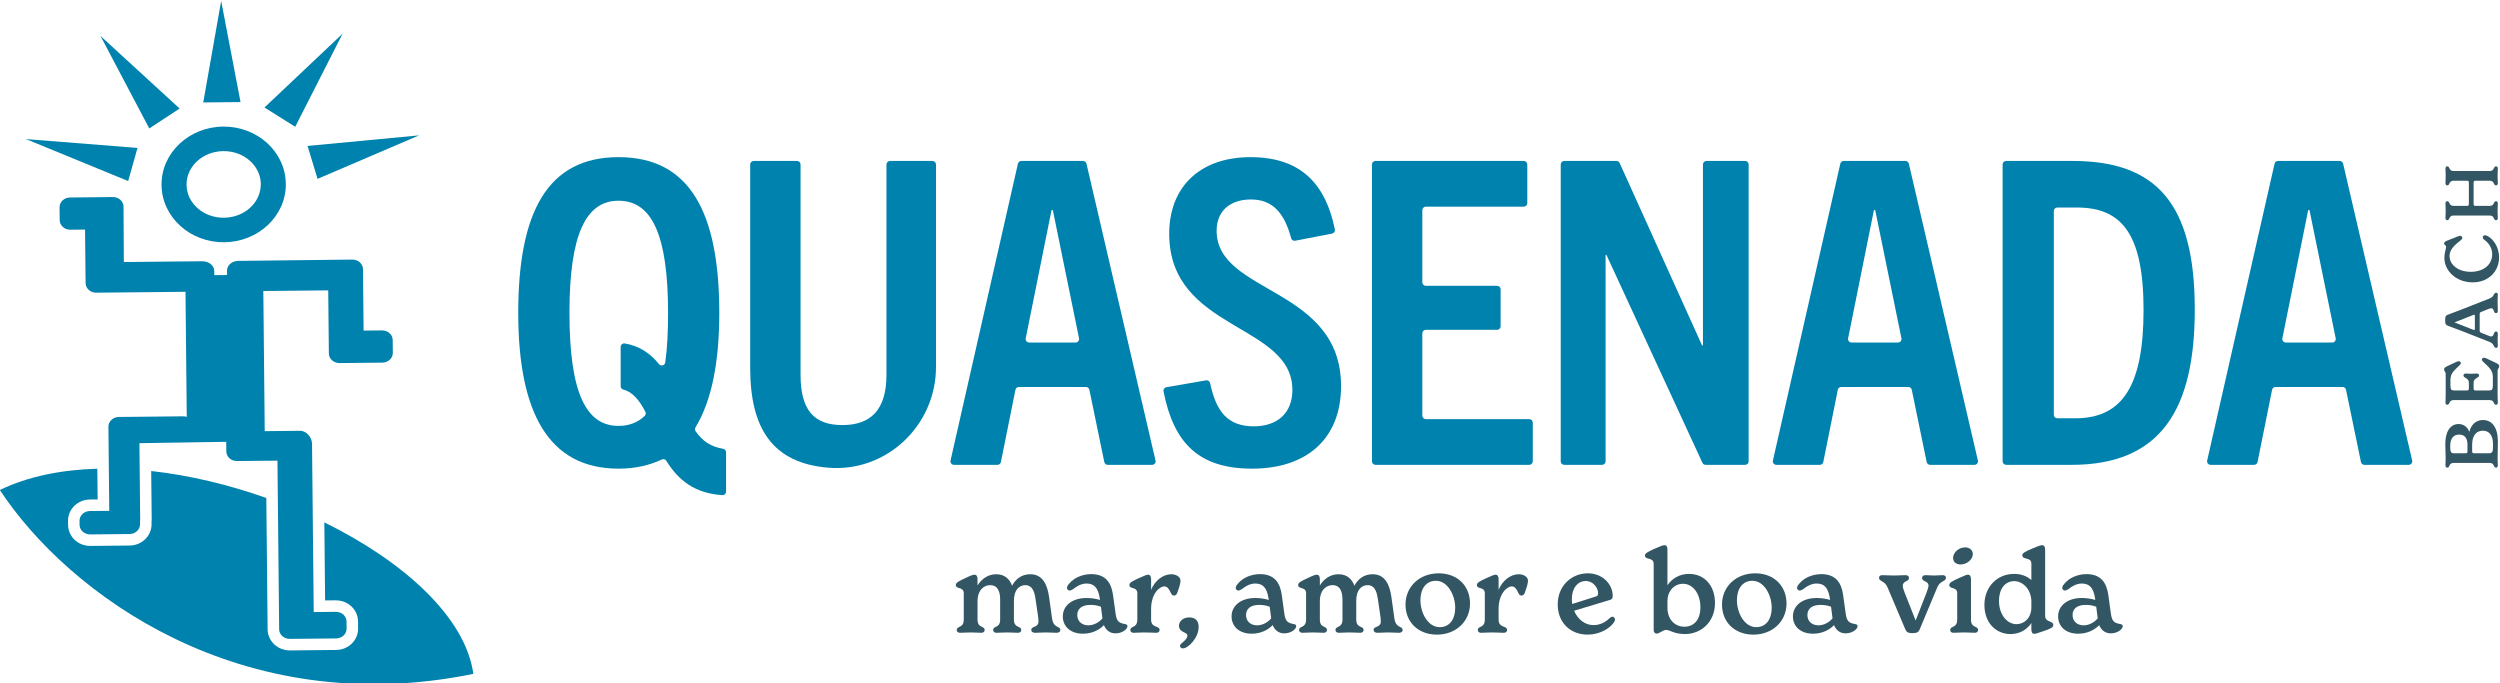 <?xml version="1.0" encoding="UTF-8" standalone="no"?>
<!-- Created with Inkscape (http://www.inkscape.org/) -->

<svg
   xmlns:dc="http://purl.org/dc/elements/1.1/"
   xmlns:cc="http://creativecommons.org/ns#"
   xmlns:rdf="http://www.w3.org/1999/02/22-rdf-syntax-ns#"
   xmlns:svg="http://www.w3.org/2000/svg"
   xmlns="http://www.w3.org/2000/svg"
   xmlns:sodipodi="http://sodipodi.sourceforge.net/DTD/sodipodi-0.dtd"
   xmlns:inkscape="http://www.inkscape.org/namespaces/inkscape"
   version="1.1"
   id="svg224"
   xml:space="preserve"
   width="423.429"
   height="115.752"
   viewBox="0 0 423.429 115.752"
   sodipodi:docname="quasenadacolorato.svg"
   inkscape:version="0.92.4 (5da689c313, 2019-01-14)"><defs
     id="defs228"><clipPath
       clipPathUnits="userSpaceOnUse"
       id="clipPath240"><path
         d="M 0,850.394 H 850.394 V 0 H 0 Z"
         id="path238"
         inkscape:connector-curvature="0" /></clipPath></defs><sodipodi:namedview
     pagecolor="#ffffff"
     bordercolor="#666666"
     borderopacity="1"
     objecttolerance="10"
     gridtolerance="10"
     guidetolerance="10"
     inkscape:pageopacity="0"
     inkscape:pageshadow="2"
     inkscape:window-width="1920"
     inkscape:window-height="1040"
     id="namedview226"
     showgrid="false"
     scale-x="0.7"
     inkscape:zoom="0.71525671"
     inkscape:cx="183.87952"
     inkscape:cy="-171.25353"
     inkscape:window-x="0"
     inkscape:window-y="20"
     inkscape:window-maximized="1"
     inkscape:current-layer="g232" /><g
     id="g232"
     inkscape:groupmode="layer"
     inkscape:label="Logo Ufficiale (1)"
     transform="matrix(1.333,0,0,-1.333,-106.065,616.239)"><g
       id="g242"
       transform="translate(104.587,441.789)"><path
         d="m 0,0 c 0.848,0.793 2.034,1.291 3.359,1.304 v 0 c 1.323,0.013 2.52,-0.46 3.383,-1.236 0.842,-0.757 1.368,-1.8 1.38,-2.948 H 8.117 v 0 C 8.129,-4.031 7.625,-5.084 6.801,-5.855 5.953,-6.648 4.767,-7.145 3.443,-7.159 2.119,-7.172 0.923,-6.698 0.059,-5.922 -0.78,-5.168 -1.305,-4.126 -1.316,-2.975 -1.328,-1.823 -0.824,-0.771 0,0 m -4.495,-3.006 c 0.021,-2.049 0.939,-3.89 2.406,-5.209 1.44,-1.294 3.409,-2.083 5.566,-2.062 2.156,0.022 4.109,0.851 5.522,2.173 1.441,1.348 2.322,3.207 2.301,5.256 v 0 H 11.295 C 11.275,-0.796 10.359,1.044 8.895,2.36 7.455,3.654 5.486,4.444 3.33,4.422 H 3.329 C 1.173,4.4 -0.78,3.572 -2.194,2.249 -3.634,0.901 -4.515,-0.957 -4.495,-3.006"
         style="fill:#0082ae;fill-opacity:1;fill-rule:nonzero;stroke:none"
         id="path244"
         inkscape:connector-curvature="0" /></g><g
       id="g246"
       transform="translate(121.353,417.381)"><path
         d="m 0,0 c 0.007,-0.68 0.613,-1.226 1.355,-1.218 l 5.443,0.054 c 0.742,0.008 1.337,0.565 1.33,1.245 L 8.112,1.714 C 8.105,2.394 7.499,2.94 6.757,2.932 L 4.415,2.909 4.337,10.714 c -0.007,0.68 -0.614,1.225 -1.355,1.218 -4.831,-0.049 -9.663,-0.118 -14.496,-0.167 -0.794,-0.008 -1.433,-0.565 -1.427,-1.245 l 0.006,-0.55 -1.622,-0.016 -0.005,0.549 c -0.007,0.68 -0.699,1.225 -1.546,1.216 l -9.941,-0.099 c -0.024,2.348 -0.017,4.691 -0.04,7.036 -0.007,0.681 -0.614,1.226 -1.356,1.219 l -5.442,-0.055 c -0.741,-0.007 -1.337,-0.565 -1.33,-1.245 l 0.016,-1.633 c 0.007,-0.68 0.614,-1.225 1.355,-1.218 l 1.869,0.019 0.068,-6.801 c 0.007,-0.68 0.614,-1.225 1.355,-1.218 3.78,0.038 7.56,0.075 11.34,0.113 l 0.159,-15.892 c -0.145,0.047 -0.302,0.072 -0.465,0.071 l -6.921,-0.07 h -0.005 l -1.232,-0.012 -0.035,-10e-4 v 0 l -0.035,-10e-4 v 0 c -0.709,-0.04 -1.268,-0.584 -1.261,-1.243 l 0.001,-0.104 0.008,-0.791 0.098,-9.788 -2.448,-0.024 c -0.741,-0.007 -1.336,-0.565 -1.33,-1.245 l 0.005,-0.51 c 0.001,-0.054 0.011,-0.106 0.019,-0.158 0.005,-0.03 0.004,-0.06 0.011,-0.089 0.009,-0.04 0.027,-0.077 0.04,-0.115 0.013,-0.038 0.023,-0.078 0.04,-0.114 0.016,-0.035 0.039,-0.066 0.059,-0.099 0.022,-0.036 0.041,-0.075 0.066,-0.109 0.022,-0.029 0.05,-0.054 0.075,-0.082 0.03,-0.033 0.057,-0.068 0.09,-0.098 0.027,-0.025 0.06,-0.045 0.089,-0.067 0.037,-0.028 0.071,-0.057 0.11,-0.081 0.033,-0.02 0.069,-0.034 0.103,-0.051 0.042,-0.021 0.081,-0.044 0.125,-0.061 0.037,-0.014 0.077,-0.021 0.115,-0.032 0.045,-0.013 0.089,-0.029 0.136,-0.038 0.041,-0.007 0.083,-0.007 0.125,-0.011 0.046,-0.005 0.09,-0.013 0.137,-0.013 0.005,0 0.01,0 0.015,0 l 4.999,0.05 c 0.742,0.008 1.338,0.565 1.331,1.245 l -0.003,0.341 c 0.014,0.081 0.021,0.164 0.021,0.25 l -0.097,9.707 c 3.702,0.037 7.335,0.135 11.03,0.172 l 0.012,-1.225 c 0.007,-0.68 0.614,-1.226 1.356,-1.218 l 5.14,0.051 0.053,-5.273 v 0 l 0.149,-14.928 c 10e-4,-0.053 0.005,-0.105 0.013,-0.157 -0.007,-0.051 -0.01,-0.103 -0.009,-0.156 l 0.009,-0.916 c 0,-0.085 0.011,-0.167 0.029,-0.247 0.007,-0.028 0.02,-0.054 0.028,-0.081 0.016,-0.05 0.03,-0.101 0.052,-0.149 0.015,-0.03 0.035,-0.057 0.052,-0.086 0.024,-0.041 0.045,-0.083 0.073,-0.121 0.021,-0.028 0.048,-0.052 0.071,-0.078 0.031,-0.035 0.06,-0.071 0.094,-0.103 0.027,-0.023 0.058,-0.042 0.087,-0.064 0.037,-0.029 0.072,-0.059 0.113,-0.084 0.031,-0.019 0.067,-0.033 0.101,-0.05 0.042,-0.021 0.082,-0.044 0.126,-0.061 0.037,-0.014 0.076,-0.021 0.114,-0.032 0.046,-0.014 0.09,-0.03 0.138,-0.038 0.04,-0.007 0.082,-0.008 0.123,-0.011 0.046,-0.005 0.091,-0.013 0.139,-0.013 0.005,0 0.01,0 0.015,0 l 5.886,0.059 c 0.741,0.007 1.337,0.565 1.33,1.245 l -0.009,0.916 c -10e-4,0.055 -0.011,0.106 -0.019,0.159 -0.005,0.029 -0.004,0.059 -0.011,0.088 -0.009,0.038 -0.026,0.074 -0.038,0.111 -0.014,0.04 -0.024,0.081 -0.042,0.119 -0.016,0.033 -0.038,0.062 -0.056,0.094 -0.023,0.038 -0.043,0.078 -0.069,0.113 -0.022,0.029 -0.049,0.054 -0.074,0.081 -0.03,0.034 -0.057,0.069 -0.091,0.1 -0.027,0.024 -0.059,0.044 -0.088,0.066 -0.037,0.028 -0.071,0.058 -0.111,0.082 -0.032,0.019 -0.067,0.033 -0.101,0.05 -0.042,0.021 -0.082,0.045 -0.127,0.062 -0.036,0.013 -0.076,0.021 -0.113,0.032 -0.046,0.013 -0.09,0.029 -0.138,0.038 -0.04,0.007 -0.083,0.007 -0.124,0.011 -0.046,0.004 -0.091,0.013 -0.138,0.013 -0.005,0 -0.01,0 -0.015,0 l -2.814,-0.029 -0.121,12.102 v 0 l -0.093,9.293 c -0.008,0.798 -0.71,1.645 -1.541,1.637 L -8.148,-9.869 -8.326,7.937 -0.08,8.019 C -0.053,5.346 -0.027,2.673 0,0"
         style="fill:#0082ae;fill-opacity:1;fill-rule:nonzero;stroke:none"
         id="path248"
         inkscape:connector-curvature="0" /></g><g
       id="g250"
       transform="translate(110.131,449.325)"><path
         d="m 0,0 -0.946,4.941 -1.515,7.913 v 0 0 L -4.545,1.043 -4.738,-0.047 v 0 z"
         style="fill:#0082ae;fill-opacity:1;fill-rule:nonzero;stroke:none"
         id="path252"
         inkscape:connector-curvature="0" /></g><g
       id="g254"
       transform="translate(98.536,445.975)"><path
         d="m 0,0 v 0 l 0.612,0.402 3.244,2.129 v 0 l -10.057,9.223 v 0 0 z"
         style="fill:#0082ae;fill-opacity:1;fill-rule:nonzero;stroke:none"
         id="path256"
         inkscape:connector-curvature="0" /></g><g
       id="g258"
       transform="translate(117.078,446.185)"><path
         d="m 0,0 6.026,11.837 v -10e-4 10e-4 L -3.906,2.453 v 0 z"
         style="fill:#0082ae;fill-opacity:1;fill-rule:nonzero;stroke:none"
         id="path260"
         inkscape:connector-curvature="0" /></g><g
       id="g262"
       transform="translate(118.647,443.752)"><path
         d="M 0,0 V 0 L 0.384,-1.268 1.268,-4.184 14.174,1.344 Z"
         style="fill:#0082ae;fill-opacity:1;fill-rule:nonzero;stroke:none"
         id="path264"
         inkscape:connector-curvature="0" /></g><g
       id="g266"
       transform="translate(95.853,439.289)"><path
         d="m 0,0 1.184,4.209 -14.18,1.126 h 0.001 -0.001 z"
         style="fill:#0082ae;fill-opacity:1;fill-rule:nonzero;stroke:none"
         id="path268"
         inkscape:connector-curvature="0" /></g><g
       id="g270"
       transform="translate(120.778,395.924)"><path
         d="m 0,0 0.099,-9.921 c 0,0 1.353,0.014 1.354,0.014 0.12,0 0.208,-0.008 0.296,-0.019 0.091,-0.006 0.17,-0.014 0.247,-0.028 0.097,-0.017 0.187,-0.041 0.275,-0.068 0.092,-0.024 0.176,-0.049 0.256,-0.08 0.067,-0.025 0.154,-0.066 0.24,-0.111 0.075,-0.035 0.144,-0.071 0.21,-0.11 0.086,-0.053 0.159,-0.106 0.231,-0.163 0.068,-0.049 0.134,-0.099 0.195,-0.155 0.068,-0.061 0.132,-0.13 0.194,-0.202 0.053,-0.054 0.111,-0.12 0.163,-0.191 0.05,-0.065 0.102,-0.148 0.15,-0.233 0.042,-0.066 0.084,-0.139 0.121,-0.215 0.044,-0.096 0.076,-0.183 0.104,-0.272 0.029,-0.072 0.058,-0.162 0.08,-0.255 0.018,-0.077 0.03,-0.157 0.038,-0.236 0.017,-0.113 0.029,-0.22 0.03,-0.33 l 0.009,-0.915 c 0.007,-0.733 -0.302,-1.446 -0.848,-1.958 -0.519,-0.486 -1.205,-0.758 -1.931,-0.765 l -5.892,-0.059 h -0.022 c -0.094,0 -0.184,0.008 -0.274,0.019 -0.083,0.006 -0.165,0.014 -0.244,0.028 -0.104,0.019 -0.187,0.042 -0.269,0.067 -0.093,0.024 -0.168,0.046 -0.241,0.073 -0.098,0.039 -0.179,0.078 -0.259,0.119 -0.069,0.032 -0.139,0.067 -0.206,0.107 -0.09,0.056 -0.166,0.11 -0.239,0.168 -0.069,0.049 -0.137,0.103 -0.201,0.161 -0.058,0.053 -0.125,0.124 -0.188,0.198 -0.051,0.052 -0.108,0.117 -0.16,0.187 -0.055,0.073 -0.109,0.16 -0.16,0.251 -0.031,0.047 -0.074,0.121 -0.111,0.199 -0.049,0.103 -0.085,0.205 -0.117,0.307 -0.027,0.072 -0.049,0.145 -0.067,0.219 -0.042,0.181 -0.065,0.37 -0.067,0.561 l -0.009,0.919 c -0.001,0.051 0,0.104 0.003,0.156 -0.004,0.052 -0.006,0.104 -0.006,0.157 L -7.371,3.095 c -4.768,1.693 -9.765,2.891 -14.626,3.428 l 0.062,-6.157 c 10e-4,-0.121 -0.006,-0.242 -0.02,-0.361 l 0.002,-0.229 c 0.008,-0.733 -0.302,-1.447 -0.848,-1.958 -0.519,-0.485 -1.205,-0.757 -1.931,-0.764 l -5.028,-0.05 c -0.091,0 -0.18,0.007 -0.269,0.018 -0.089,0.006 -0.169,0.014 -0.245,0.028 -0.101,0.018 -0.189,0.042 -0.277,0.068 -0.088,0.023 -0.169,0.047 -0.246,0.077 -0.083,0.032 -0.164,0.071 -0.245,0.112 -0.076,0.036 -0.15,0.073 -0.22,0.116 -0.081,0.049 -0.151,0.101 -0.219,0.154 -0.074,0.053 -0.14,0.104 -0.202,0.16 -0.069,0.063 -0.131,0.129 -0.191,0.198 -0.053,0.055 -0.107,0.117 -0.156,0.182 -0.062,0.081 -0.111,0.161 -0.157,0.242 -0.043,0.066 -0.088,0.144 -0.127,0.226 -0.04,0.084 -0.073,0.175 -0.101,0.266 -0.028,0.069 -0.058,0.161 -0.08,0.257 -0.018,0.077 -0.029,0.152 -0.037,0.227 -0.019,0.124 -0.029,0.229 -0.03,0.336 l -0.005,0.509 c -0.008,0.733 0.301,1.446 0.847,1.957 0.52,0.486 1.205,0.758 1.931,0.765 l 0.984,0.009 -0.039,3.906 C -33.401,6.682 -37.652,5.842 -41.23,4.11 -32.514,-9.118 -10.618,-25.299 18.933,-19.252 17.951,-12.078 10.121,-4.98 0,0"
         style="fill:#0082ae;fill-opacity:1;fill-rule:nonzero;stroke:none"
         id="path272"
         inkscape:connector-curvature="0" /></g><g
       id="g274"
       transform="translate(161.568,409.973)"><path
         d="m 0,0 c -0.761,1.485 -1.653,2.543 -2.814,2.827 -0.193,0.047 -0.323,0.229 -0.323,0.428 v 4.984 c 0,0.28 0.254,0.487 0.53,0.442 1.836,-0.297 3.26,-1.274 4.347,-2.633 0.242,-0.301 0.733,-0.166 0.787,0.216 0.25,1.751 0.359,3.861 0.359,6.301 0,10.003 -2.097,14.251 -6.291,14.251 -4.142,0 -6.239,-4.248 -6.239,-14.251 0,-10.487 2.259,-14.359 6.239,-14.359 1.288,0 2.438,0.41 3.326,1.274 C 0.059,-0.387 0.087,-0.17 0,0 m -16.151,12.565 c 0,12.799 3.711,19.79 12.746,19.79 9.034,0 12.799,-6.991 12.799,-19.79 0,-6.301 -0.974,-11.167 -3.023,-14.547 -0.091,-0.149 -0.09,-0.339 0.01,-0.482 0.87,-1.252 1.924,-1.973 3.488,-2.234 0.219,-0.037 0.385,-0.219 0.385,-0.441 v -5.004 c 0,-0.256 -0.216,-0.466 -0.472,-0.449 -3.475,0.226 -5.585,1.872 -7.116,4.359 -0.121,0.197 -0.366,0.27 -0.576,0.171 -1.583,-0.747 -3.4,-1.164 -5.495,-1.164 -8.874,0 -12.746,7.099 -12.746,19.791"
         style="fill:#0082ae;fill-opacity:1;fill-rule:nonzero;stroke:none"
         id="path276"
         inkscape:connector-curvature="0" /></g><g
       id="g278"
       transform="translate(192.652,441.844)"><path
         d="m 0,0 h 5.397 c 0.247,0 0.447,-0.2 0.447,-0.448 v -25.739 c 0,-7.423 -6.294,-13.401 -13.692,-12.789 -7.041,0.582 -9.916,4.938 -9.916,12.678 v 25.85 c 0,0.248 0.2,0.448 0.447,0.448 h 5.504 c 0.248,0 0.448,-0.2 0.448,-0.448 v -26.711 c 0,-4.463 1.667,-6.399 5.324,-6.399 3.603,0 5.593,1.936 5.593,6.399 V -0.448 C -0.448,-0.2 -0.247,0 0,0"
         style="fill:#0082ae;fill-opacity:1;fill-rule:nonzero;stroke:none"
         id="path280"
         inkscape:connector-curvature="0" /></g><g
       id="g282"
       transform="translate(210.338,418.773)"><path
         d="M 0,0 H 5.896 C 6.179,0 6.391,0.26 6.334,0.537 L 3.002,16.833 H 2.841 L -0.439,0.536 C -0.495,0.259 -0.283,0 0,0 M 9.544,-15.185 7.647,-6.004 C 7.605,-5.796 7.421,-5.647 7.209,-5.647 H -1.31 c -0.213,0 -0.396,-0.15 -0.438,-0.359 l -1.846,-9.177 c -0.042,-0.209 -0.225,-0.359 -0.439,-0.359 h -5.526 c -0.287,0 -0.5,0.267 -0.436,0.547 l 8.562,37.718 c 0.047,0.204 0.228,0.348 0.437,0.348 h 7.838 c 0.208,0 0.389,-0.143 0.436,-0.346 l 8.773,-37.718 c 0.065,-0.281 -0.148,-0.549 -0.436,-0.549 H 9.982 c -0.212,0 -0.395,0.149 -0.438,0.357"
         style="fill:#0082ae;fill-opacity:1;fill-rule:nonzero;stroke:none"
         id="path284"
         inkscape:connector-curvature="0" /></g><g
       id="g286"
       transform="translate(244.138,431.706)"><path
         d="m 0,0 c -0.232,-0.045 -0.456,0.1 -0.517,0.328 -0.822,3.041 -2.227,4.916 -5.111,4.916 -2.69,0 -4.357,-1.506 -4.357,-3.98 0,-8.066 15.811,-7.099 15.811,-19.736 0,-6.723 -4.41,-10.488 -11.293,-10.488 -6.733,0 -9.967,3.19 -11.263,9.821 -0.048,0.246 0.118,0.487 0.365,0.529 l 5.039,0.871 c 0.238,0.041 0.463,-0.118 0.514,-0.354 0.776,-3.643 2.245,-5.488 5.56,-5.488 2.904,0 4.894,1.613 4.894,4.625 0,8.497 -15.65,7.475 -15.65,19.844 0,5.969 3.926,9.734 10.326,9.734 6.551,0 9.578,-3.575 10.723,-9.182 C 5.091,1.196 4.929,0.957 4.685,0.91 Z"
         style="fill:#0082ae;fill-opacity:1;fill-rule:nonzero;stroke:none"
         id="path288"
         inkscape:connector-curvature="0" /></g><g
       id="g290"
       transform="translate(253.89,403.679)"><path
         d="m 0,0 v 37.718 c 0,0.247 0.2,0.448 0.448,0.448 h 18.841 c 0.247,0 0.448,-0.201 0.448,-0.448 v -4.913 c 0,-0.247 -0.201,-0.447 -0.448,-0.447 H 6.847 C 6.6,32.358 6.399,32.157 6.399,31.91 v -9.162 c 0,-0.247 0.201,-0.447 0.448,-0.447 h 9.054 c 0.247,0 0.448,-0.201 0.448,-0.448 v -4.697 c 0,-0.248 -0.201,-0.448 -0.448,-0.448 H 6.847 c -0.247,0 -0.448,-0.2 -0.448,-0.448 V 5.808 C 6.399,5.561 6.6,5.36 6.847,5.36 h 13.141 c 0.247,0 0.448,-0.2 0.448,-0.447 V 0 c 0,-0.247 -0.201,-0.448 -0.448,-0.448 H 0.448 C 0.2,-0.448 0,-0.247 0,0"
         style="fill:#0082ae;fill-opacity:1;fill-rule:nonzero;stroke:none"
         id="path292"
         inkscape:connector-curvature="0" /></g><g
       id="g294"
       transform="translate(296.285,403.231)"><path
         d="m 0,0 c -0.175,0 -0.333,0.101 -0.406,0.26 l -12.196,26.414 h -0.107 V 0.448 C -12.709,0.2 -12.91,0 -13.157,0 h -4.805 c -0.248,0 -0.448,0.2 -0.448,0.448 v 37.718 c 0,0.247 0.2,0.447 0.448,0.447 h 6.631 c 0.176,0 0.335,-0.103 0.408,-0.263 L -0.448,15.166 h 0.108 v 23 c 0,0.247 0.2,0.447 0.447,0.447 H 5.02 c 0.247,0 0.448,-0.2 0.448,-0.447 V 0.448 C 5.468,0.2 5.267,0 5.02,0 Z"
         style="fill:#0082ae;fill-opacity:1;fill-rule:nonzero;stroke:none"
         id="path296"
         inkscape:connector-curvature="0" /></g><g
       id="g298"
       transform="translate(314.83,418.773)"><path
         d="M 0,0 H 5.896 C 6.18,0 6.392,0.26 6.335,0.537 L 3.003,16.833 H 2.842 L -0.439,0.536 C -0.495,0.259 -0.283,0 0,0 m 9.544,-15.185 -1.896,9.181 c -0.043,0.208 -0.226,0.357 -0.439,0.357 h -8.518 c -0.213,0 -0.397,-0.15 -0.439,-0.359 l -1.845,-9.177 c -0.042,-0.209 -0.226,-0.359 -0.439,-0.359 h -5.526 c -0.288,0 -0.5,0.267 -0.437,0.547 l 8.563,37.718 c 0.046,0.204 0.227,0.348 0.436,0.348 h 7.838 c 0.208,0 0.389,-0.143 0.436,-0.346 l 8.773,-37.718 c 0.065,-0.281 -0.148,-0.549 -0.436,-0.549 H 9.982 c -0.212,0 -0.395,0.149 -0.438,0.357"
         style="fill:#0082ae;fill-opacity:1;fill-rule:nonzero;stroke:none"
         id="path300"
         inkscape:connector-curvature="0" /></g><g
       id="g302"
       transform="translate(343.271,409.147)"><path
         d="m 0,0 c 6.077,0 8.658,4.302 8.658,13.767 0,9.788 -2.85,13.015 -8.497,13.015 h -2.456 c -0.248,0 -0.448,-0.201 -0.448,-0.448 V 0.448 C -2.743,0.2 -2.543,0 -2.295,0 Z M -9.25,-5.468 V 32.25 c 0,0.247 0.2,0.448 0.447,0.448 h 8.426 c 10.649,0 15.543,-5.378 15.543,-18.877 0,-12.692 -4.303,-19.737 -15.65,-19.737 h -8.319 c -0.247,0 -0.447,0.201 -0.447,0.448"
         style="fill:#0082ae;fill-opacity:1;fill-rule:nonzero;stroke:none"
         id="path304"
         inkscape:connector-curvature="0" /></g><g
       id="g306"
       transform="translate(370.008,418.773)"><path
         d="M 0,0 H 5.896 C 6.18,0 6.392,0.26 6.335,0.537 L 3.003,16.833 H 2.842 L -0.439,0.536 C -0.495,0.259 -0.283,0 0,0 m 9.544,-15.185 -1.896,9.181 c -0.043,0.208 -0.226,0.357 -0.439,0.357 h -8.518 c -0.213,0 -0.397,-0.15 -0.439,-0.359 l -1.845,-9.177 c -0.042,-0.209 -0.226,-0.359 -0.439,-0.359 h -5.526 c -0.288,0 -0.5,0.267 -0.437,0.547 l 8.563,37.718 c 0.046,0.204 0.227,0.348 0.436,0.348 h 7.838 c 0.208,0 0.389,-0.143 0.436,-0.346 l 8.773,-37.718 c 0.065,-0.281 -0.148,-0.549 -0.436,-0.549 H 9.982 c -0.212,0 -0.395,0.149 -0.438,0.357"
         style="fill:#0082ae;fill-opacity:1;fill-rule:nonzero;stroke:none"
         id="path308"
         inkscape:connector-curvature="0" /></g><g
       id="g310"
       transform="translate(214.292,382.228)"><path
         d="m 0,0 c 0,-0.204 -0.205,-0.336 -0.481,-0.336 -0.394,0 -0.701,0.044 -1.357,0.044 -0.715,0 -0.963,-0.044 -1.371,-0.044 -0.307,0 -0.482,0.161 -0.482,0.365 0,0.526 0.919,0.248 0.919,1.094 0,0.147 -0.029,0.365 -0.043,0.555 L -3.136,3.88 c -0.103,0.657 -0.263,1.838 -1.313,1.838 -0.744,0 -1.445,-0.569 -1.445,-1.984 V 1.342 c 0,-1.123 0.934,-0.759 0.934,-1.327 0,-0.161 -0.131,-0.351 -0.408,-0.351 -0.336,0 -0.759,0.044 -1.401,0.044 -0.627,0 -1.006,-0.044 -1.342,-0.044 -0.291,0 -0.423,0.176 -0.423,0.351 0,0.568 0.89,0.204 0.89,1.327 V 3.88 c 0,0.891 -0.233,1.838 -1.269,1.838 -0.758,0 -1.605,-0.583 -1.605,-2.057 V 1.342 c 0,-1.123 0.905,-0.759 0.905,-1.327 0,-0.161 -0.132,-0.351 -0.409,-0.351 -0.335,0 -0.744,0.044 -1.371,0.044 -0.627,0 -1.006,-0.044 -1.357,-0.044 -0.277,0 -0.408,0.176 -0.408,0.351 0,0.568 0.89,0.204 0.89,1.327 v 3.326 c 0,0.919 -1.007,0.467 -1.007,1.079 0,0.263 0.307,0.452 1.196,0.861 0.861,0.409 1.021,0.438 1.167,0.438 0.307,0 0.394,-0.248 0.394,-0.599 V 5.675 c 0.453,0.758 1.269,1.429 2.378,1.429 1.079,0 1.707,-0.627 2.013,-1.458 0.423,0.801 1.167,1.458 2.305,1.458 1.605,0 2.174,-1.357 2.392,-2.874 L -1.05,1.503 C -0.861,0.16 0,0.598 0,0"
         style="fill:#325663;fill-opacity:1;fill-rule:nonzero;stroke:none"
         id="path312"
         inkscape:connector-curvature="0" /></g><g
       id="g314"
       transform="translate(219.644,383.731)"><path
         d="m 0,0 -0.19,1.473 c -0.423,0.161 -0.86,0.233 -1.327,0.233 -1.065,0 -1.678,-0.467 -1.678,-1.283 0,-0.788 0.569,-1.314 1.401,-1.314 0.729,0 1.429,0.424 1.794,0.891 m 3.18,-1.007 c 0,-0.336 -0.613,-0.904 -1.532,-0.904 -0.627,0 -1.181,0.349 -1.459,1.05 -0.554,-0.598 -1.502,-1.094 -2.669,-1.094 -1.561,0 -2.553,0.904 -2.553,2.202 0,1.299 1.109,2.334 3.02,2.334 0.656,0 1.211,-0.102 1.706,-0.247 L -0.335,2.509 C -0.54,3.938 -1.109,4.42 -2.013,4.42 -2.655,4.42 -3.224,4.113 -3.706,3.72 -3.895,3.603 -4.041,3.529 -4.172,3.529 c -0.161,0 -0.336,0.132 -0.336,0.351 0,0.204 0.175,0.408 0.35,0.598 0.526,0.627 1.561,1.137 2.728,1.137 1.853,0 2.553,-1.108 2.772,-2.625 L 1.677,0.568 C 1.823,-0.467 2.159,-0.599 2.932,-0.744 3.092,-0.773 3.18,-0.861 3.18,-1.007"
         style="fill:#325663;fill-opacity:1;fill-rule:nonzero;stroke:none"
         id="path316"
         inkscape:connector-curvature="0" /></g><g
       id="g318"
       transform="translate(229.563,388.515)"><path
         d="m 0,0 c 0,-0.321 -0.131,-0.773 -0.379,-1.459 -0.088,-0.277 -0.219,-0.437 -0.453,-0.437 -0.218,0 -0.32,0.189 -0.437,0.422 -0.219,0.482 -0.438,0.745 -0.788,0.745 -0.627,0 -1.677,-0.949 -1.677,-2.86 v -1.356 c 0,-1.123 1.079,-0.715 1.079,-1.327 0,-0.161 -0.116,-0.351 -0.408,-0.351 -0.365,0 -0.847,0.044 -1.547,0.044 -0.627,0 -1.021,-0.044 -1.356,-0.044 -0.292,0 -0.409,0.176 -0.409,0.351 0,0.568 0.89,0.204 0.89,1.327 v 3.326 c 0,0.919 -1.007,0.467 -1.007,1.079 0,0.263 0.307,0.452 1.211,0.861 0.846,0.394 1.021,0.438 1.153,0.438 0.292,0 0.394,-0.234 0.394,-0.599 v -1.327 c 0.466,1.152 1.502,1.984 2.552,1.984 C -0.481,0.817 0,0.437 0,0"
         style="fill:#325663;fill-opacity:1;fill-rule:nonzero;stroke:none"
         id="path320"
         inkscape:connector-curvature="0" /></g><g
       id="g322"
       transform="translate(231.868,382.621)"><path
         d="m 0,0 c 0,-1.371 -1.328,-2.713 -1.999,-2.713 -0.219,0 -0.364,0.131 -0.364,0.321 0,0.175 0.131,0.277 0.291,0.409 0.248,0.189 0.642,0.553 0.642,0.904 0,0.233 -0.262,0.321 -0.481,0.437 -0.292,0.146 -0.584,0.336 -0.584,0.818 0,0.583 0.555,1.05 1.284,1.05 C -0.394,1.226 0,0.803 0,0"
         style="fill:#325663;fill-opacity:1;fill-rule:nonzero;stroke:none"
         id="path324"
         inkscape:connector-curvature="0" /></g><g
       id="g326"
       transform="translate(241.086,383.731)"><path
         d="m 0,0 -0.19,1.473 c -0.423,0.161 -0.86,0.233 -1.327,0.233 -1.065,0 -1.678,-0.467 -1.678,-1.283 0,-0.788 0.569,-1.314 1.401,-1.314 0.729,0 1.429,0.424 1.794,0.891 m 3.18,-1.007 c 0,-0.336 -0.613,-0.904 -1.532,-0.904 -0.627,0 -1.181,0.349 -1.459,1.05 -0.554,-0.598 -1.502,-1.094 -2.669,-1.094 -1.561,0 -2.553,0.904 -2.553,2.202 0,1.299 1.109,2.334 3.02,2.334 0.656,0 1.211,-0.102 1.706,-0.247 L -0.335,2.509 C -0.54,3.938 -1.109,4.42 -2.013,4.42 -2.655,4.42 -3.224,4.113 -3.706,3.72 -3.895,3.603 -4.041,3.529 -4.172,3.529 c -0.161,0 -0.336,0.132 -0.336,0.351 0,0.204 0.175,0.408 0.35,0.598 0.526,0.627 1.561,1.137 2.728,1.137 1.853,0 2.553,-1.108 2.772,-2.625 L 1.677,0.568 C 1.823,-0.467 2.159,-0.599 2.932,-0.744 3.092,-0.773 3.18,-0.861 3.18,-1.007"
         style="fill:#325663;fill-opacity:1;fill-rule:nonzero;stroke:none"
         id="path328"
         inkscape:connector-curvature="0" /></g><g
       id="g330"
       transform="translate(257.788,382.228)"><path
         d="m 0,0 c 0,-0.204 -0.205,-0.336 -0.481,-0.336 -0.394,0 -0.701,0.044 -1.357,0.044 -0.715,0 -0.963,-0.044 -1.371,-0.044 -0.307,0 -0.482,0.161 -0.482,0.365 0,0.526 0.919,0.248 0.919,1.094 0,0.147 -0.029,0.365 -0.043,0.555 L -3.136,3.88 c -0.103,0.657 -0.263,1.838 -1.313,1.838 -0.744,0 -1.445,-0.569 -1.445,-1.984 V 1.342 c 0,-1.123 0.934,-0.759 0.934,-1.327 0,-0.161 -0.131,-0.351 -0.408,-0.351 -0.336,0 -0.759,0.044 -1.401,0.044 -0.627,0 -1.006,-0.044 -1.342,-0.044 -0.291,0 -0.423,0.176 -0.423,0.351 0,0.568 0.89,0.204 0.89,1.327 V 3.88 c 0,0.891 -0.233,1.838 -1.269,1.838 -0.758,0 -1.605,-0.583 -1.605,-2.057 V 1.342 c 0,-1.123 0.905,-0.759 0.905,-1.327 0,-0.161 -0.132,-0.351 -0.409,-0.351 -0.335,0 -0.744,0.044 -1.371,0.044 -0.627,0 -1.006,-0.044 -1.357,-0.044 -0.277,0 -0.408,0.176 -0.408,0.351 0,0.568 0.89,0.204 0.89,1.327 v 3.326 c 0,0.919 -1.007,0.467 -1.007,1.079 0,0.263 0.307,0.452 1.196,0.861 0.861,0.409 1.021,0.438 1.167,0.438 0.307,0 0.394,-0.248 0.394,-0.599 V 5.675 c 0.453,0.758 1.269,1.429 2.378,1.429 1.079,0 1.707,-0.627 2.013,-1.458 0.423,0.801 1.167,1.458 2.305,1.458 1.605,0 2.174,-1.357 2.392,-2.874 L -1.05,1.503 C -0.861,0.16 0,0.598 0,0"
         style="fill:#325663;fill-opacity:1;fill-rule:nonzero;stroke:none"
         id="path332"
         inkscape:connector-curvature="0" /></g><g
       id="g334"
       transform="translate(264.468,385.058)"><path
         d="m 0,0 c 0,1.648 -0.977,3.442 -2.451,3.442 -1.239,0 -1.969,-0.992 -1.969,-2.464 0,-1.634 0.963,-3.429 2.451,-3.429 C -0.729,-2.451 0,-1.459 0,0 m -6.316,0.423 c 0,2.275 1.779,3.968 4.215,3.968 2.407,0 3.983,-1.62 3.983,-3.837 0,-2.29 -1.809,-3.953 -4.201,-3.953 -2.422,0 -3.997,1.619 -3.997,3.822"
         style="fill:#325663;fill-opacity:1;fill-rule:nonzero;stroke:none"
         id="path336"
         inkscape:connector-curvature="0" /></g><g
       id="g338"
       transform="translate(273.715,388.515)"><path
         d="m 0,0 c 0,-0.321 -0.131,-0.773 -0.379,-1.459 -0.088,-0.277 -0.219,-0.437 -0.453,-0.437 -0.218,0 -0.32,0.189 -0.437,0.422 -0.219,0.482 -0.438,0.745 -0.788,0.745 -0.627,0 -1.677,-0.949 -1.677,-2.86 v -1.356 c 0,-1.123 1.079,-0.715 1.079,-1.327 0,-0.161 -0.116,-0.351 -0.408,-0.351 -0.365,0 -0.847,0.044 -1.547,0.044 -0.627,0 -1.021,-0.044 -1.356,-0.044 -0.292,0 -0.409,0.176 -0.409,0.351 0,0.568 0.89,0.204 0.89,1.327 v 3.326 c 0,0.919 -1.007,0.467 -1.007,1.079 0,0.263 0.307,0.452 1.211,0.861 0.846,0.394 1.021,0.438 1.153,0.438 0.292,0 0.394,-0.234 0.394,-0.599 v -1.327 c 0.466,1.152 1.502,1.984 2.552,1.984 C -0.481,0.817 0,0.437 0,0"
         style="fill:#325663;fill-opacity:1;fill-rule:nonzero;stroke:none"
         id="path340"
         inkscape:connector-curvature="0" /></g><g
       id="g342"
       transform="translate(279.287,386.181)"><path
         d="M 0,0 C 0,-0.219 0.015,-0.423 0.044,-0.627 L 3.005,0.307 C 3.253,0.379 3.34,0.467 3.34,0.729 3.34,1.43 2.699,2.29 1.78,2.29 0.758,2.29 0,1.4 0,0 M 5.485,-2.611 C 5.485,-2.713 5.441,-2.83 5.339,-2.976 4.828,-3.734 3.53,-4.522 2.013,-4.522 c -2.13,0 -3.807,1.444 -3.807,3.851 0,2.363 1.779,3.939 3.821,3.939 1.926,0 3.166,-1.43 3.166,-2.86 0,-0.364 -0.117,-0.452 -0.365,-0.524 L 0.292,-1.488 c 0.437,-1.05 1.327,-1.824 2.465,-1.824 0.788,0 1.459,0.336 1.969,0.818 0.19,0.175 0.292,0.248 0.423,0.248 0.205,0 0.336,-0.191 0.336,-0.365"
         style="fill:#325663;fill-opacity:1;fill-rule:nonzero;stroke:none"
         id="path344"
         inkscape:connector-curvature="0" /></g><g
       id="g346"
       transform="translate(295.623,385.131)"><path
         d="m 0,0 c 0,1.706 -0.934,2.99 -2.217,2.99 -1.036,0 -1.97,-0.832 -1.97,-2.232 v -0.817 c 0,-1.415 0.876,-2.407 2.16,-2.407 C -0.904,-2.466 0,-1.678 0,0 m 1.853,0.539 c 0,-2.363 -1.722,-3.938 -3.822,-3.938 -1.371,0 -1.911,0.525 -2.378,0.525 -0.423,0 -0.861,-0.467 -1.196,-0.467 -0.263,0 -0.394,0.19 -0.394,0.467 v 8.388 c 0,0.904 -1.108,0.452 -1.108,1.064 0,0.277 0.32,0.452 1.254,0.876 0.817,0.364 1.065,0.438 1.24,0.438 0.277,0 0.364,-0.263 0.364,-0.511 v -4.58 c 0.555,0.816 1.474,1.443 2.743,1.443 1.911,0 3.297,-1.43 3.297,-3.705"
         style="fill:#325663;fill-opacity:1;fill-rule:nonzero;stroke:none"
         id="path348"
         inkscape:connector-curvature="0" /></g><g
       id="g350"
       transform="translate(304.682,385.058)"><path
         d="m 0,0 c 0,1.648 -0.977,3.442 -2.451,3.442 -1.239,0 -1.969,-0.992 -1.969,-2.464 0,-1.634 0.963,-3.429 2.451,-3.429 C -0.729,-2.451 0,-1.459 0,0 m -6.316,0.423 c 0,2.275 1.779,3.968 4.215,3.968 2.407,0 3.983,-1.62 3.983,-3.837 0,-2.29 -1.809,-3.953 -4.201,-3.953 -2.422,0 -3.997,1.619 -3.997,3.822"
         style="fill:#325663;fill-opacity:1;fill-rule:nonzero;stroke:none"
         id="path352"
         inkscape:connector-curvature="0" /></g><g
       id="g354"
       transform="translate(312.412,383.731)"><path
         d="m 0,0 -0.19,1.473 c -0.423,0.161 -0.86,0.233 -1.327,0.233 -1.065,0 -1.678,-0.467 -1.678,-1.283 0,-0.788 0.569,-1.314 1.401,-1.314 0.729,0 1.429,0.424 1.794,0.891 m 3.18,-1.007 c 0,-0.336 -0.613,-0.904 -1.532,-0.904 -0.627,0 -1.181,0.349 -1.459,1.05 -0.554,-0.598 -1.502,-1.094 -2.669,-1.094 -1.561,0 -2.553,0.904 -2.553,2.202 0,1.299 1.109,2.334 3.02,2.334 0.656,0 1.211,-0.102 1.706,-0.247 L -0.335,2.509 C -0.54,3.938 -1.109,4.42 -2.013,4.42 -2.655,4.42 -3.224,4.113 -3.706,3.72 -3.895,3.603 -4.041,3.529 -4.172,3.529 c -0.161,0 -0.336,0.132 -0.336,0.351 0,0.204 0.175,0.408 0.35,0.598 0.526,0.627 1.561,1.137 2.728,1.137 1.853,0 2.553,-1.108 2.772,-2.625 L 1.677,0.568 C 1.823,-0.467 2.159,-0.599 2.932,-0.744 3.092,-0.773 3.18,-0.861 3.18,-1.007"
         style="fill:#325663;fill-opacity:1;fill-rule:nonzero;stroke:none"
         id="path356"
         inkscape:connector-curvature="0" /></g><g
       id="g358"
       transform="translate(326.823,388.879)"><path
         d="m 0,0 c 0,-0.495 -0.729,-0.335 -1.094,-1.195 l -2.217,-5.296 c -0.146,-0.364 -0.292,-0.539 -0.934,-0.539 -0.627,0 -0.788,0.16 -0.948,0.553 l -2.232,5.267 c -0.379,0.89 -1.079,0.715 -1.079,1.21 0,0.22 0.174,0.336 0.394,0.336 0.379,0 0.802,-0.044 1.517,-0.044 0.641,0 1.079,0.044 1.429,0.044 0.292,0 0.467,-0.116 0.467,-0.35 0,-0.51 -0.788,-0.336 -0.788,-1.007 0,-0.174 0.073,-0.466 0.234,-0.86 l 1.4,-3.545 1.386,3.545 c 0.146,0.423 0.248,0.671 0.248,0.904 0,0.583 -0.817,0.453 -0.817,0.963 0,0.234 0.16,0.35 0.452,0.35 0.307,0 0.671,-0.044 1.065,-0.044 0.394,0 0.773,0.044 1.109,0.044 C -0.175,0.336 0,0.22 0,0"
         style="fill:#325663;fill-opacity:1;fill-rule:nonzero;stroke:none"
         id="path360"
         inkscape:connector-curvature="0" /></g><g
       id="g362"
       transform="translate(327.727,391.404)"><path
         d="m 0,0 c 0,0.642 0.671,1.342 1.546,1.342 0.525,0 0.963,-0.336 0.963,-0.861 0,-0.642 -0.715,-1.313 -1.575,-1.313 C 0.409,-0.832 0,-0.511 0,0 m -0.365,-9.161 c 0,0.568 0.89,0.204 0.89,1.327 v 3.326 c 0,0.919 -1.006,0.467 -1.006,1.079 0,0.263 0.306,0.452 1.21,0.862 0.847,0.393 1.021,0.437 1.153,0.437 0.292,0 0.394,-0.233 0.394,-0.599 v -5.105 c 0,-1.123 0.904,-0.759 0.904,-1.327 0,-0.16 -0.131,-0.351 -0.409,-0.351 -0.335,0 -0.743,0.044 -1.371,0.044 -0.627,0 -1.021,-0.044 -1.356,-0.044 -0.292,0 -0.409,0.176 -0.409,0.351"
         style="fill:#325663;fill-opacity:1;fill-rule:nonzero;stroke:none"
         id="path364"
         inkscape:connector-curvature="0" /></g><g
       id="g366"
       transform="translate(337.675,385.116)"><path
         d="M 0,0 V 0.729 C 0,2.29 -1.094,3.34 -2.173,3.34 c -1.197,0 -1.941,-1.021 -1.941,-2.494 0,-1.853 1.109,-2.976 2.218,-2.976 C -0.948,-2.13 0,-1.372 0,0 M 2.786,-2.232 C 2.786,-2.539 2.48,-2.699 1.517,-3.02 0.7,-3.312 0.496,-3.355 0.379,-3.355 0.015,-3.355 0,-2.977 0,-2.743 v 0.759 c -0.54,-0.802 -1.43,-1.401 -2.655,-1.401 -1.794,0 -3.311,1.371 -3.311,3.705 0,2.305 1.633,3.939 3.763,3.939 0.949,0 1.678,-0.306 2.203,-0.787 v 2.086 c 0,0.904 -1.152,0.422 -1.152,1.079 0,0.262 0.32,0.437 1.298,0.86 0.832,0.351 1.094,0.409 1.225,0.409 0.307,0 0.379,-0.292 0.379,-0.613 v -8.344 c 0,-0.904 1.036,-0.597 1.036,-1.181"
         style="fill:#325663;fill-opacity:1;fill-rule:nonzero;stroke:none"
         id="path368"
         inkscape:connector-curvature="0" /></g><g
       id="g370"
       transform="translate(346.106,383.731)"><path
         d="m 0,0 -0.19,1.473 c -0.423,0.161 -0.86,0.233 -1.327,0.233 -1.065,0 -1.678,-0.467 -1.678,-1.283 0,-0.788 0.569,-1.314 1.401,-1.314 0.729,0 1.429,0.424 1.794,0.891 m 3.18,-1.007 c 0,-0.336 -0.613,-0.904 -1.532,-0.904 -0.627,0 -1.181,0.349 -1.459,1.05 -0.554,-0.598 -1.502,-1.094 -2.669,-1.094 -1.561,0 -2.553,0.904 -2.553,2.202 0,1.299 1.109,2.334 3.02,2.334 0.656,0 1.211,-0.102 1.706,-0.247 L -0.335,2.509 C -0.54,3.938 -1.109,4.42 -2.013,4.42 c -0.642,0 -1.211,-0.307 -1.692,-0.7 -0.19,-0.117 -0.336,-0.191 -0.467,-0.191 -0.161,0 -0.336,0.132 -0.336,0.351 0,0.204 0.175,0.408 0.35,0.598 0.526,0.627 1.561,1.137 2.728,1.137 1.853,0 2.553,-1.108 2.772,-2.625 L 1.677,0.568 C 1.823,-0.467 2.159,-0.599 2.932,-0.744 3.092,-0.773 3.18,-0.861 3.18,-1.007"
         style="fill:#325663;fill-opacity:1;fill-rule:nonzero;stroke:none"
         id="path372"
         inkscape:connector-curvature="0" /></g><g
       id="g374"
       transform="translate(395.066,407.57)"><path
         d="m 0,0 c -0.846,0 -1.385,-0.585 -1.385,-1.784 v -0.809 c 0,-0.213 0.065,-0.278 0.251,-0.278 h 1.84 c 0.465,0 0.558,0.177 0.558,0.846 v 0.362 C 1.264,-0.641 0.799,0 0,0 m -2.203,-2.871 c 0.159,0 0.224,0.056 0.224,0.288 v 0.799 c 0,0.837 -0.354,1.292 -1.05,1.292 -0.716,0 -1.143,-0.492 -1.143,-1.441 v -0.176 c 0,-0.567 0.111,-0.762 0.464,-0.762 z m 2.184,4.228 c 1.144,0 1.905,-0.911 1.905,-2.751 0,-0.854 -0.037,-1.681 -0.037,-2.1 0,-0.418 0.028,-0.725 0.028,-0.902 0,-0.222 -0.102,-0.296 -0.232,-0.296 -0.372,0 -0.158,0.594 -0.799,0.594 h -4.591 c -0.641,0 -0.427,-0.594 -0.799,-0.594 -0.13,0 -0.232,0.074 -0.232,0.296 0,0.177 0.027,0.484 0.027,0.902 0,0.53 -0.046,1.078 -0.046,1.812 0,1.496 0.586,2.528 1.691,2.528 0.595,0 1.106,-0.325 1.357,-0.994 0.232,0.874 0.809,1.505 1.728,1.505"
         style="fill:#325663;fill-opacity:1;fill-rule:nonzero;stroke:none"
         id="path376"
         inkscape:connector-curvature="0" /></g><g
       id="g378"
       transform="translate(395.159,416.839)"><path
         d="m 0,0 c 0.167,0 0.316,-0.065 0.706,-0.26 l 0.855,-0.4 c 0.26,-0.12 0.4,-0.241 0.4,-0.418 0,-0.251 -0.205,-0.278 -0.205,-0.622 v -3.076 c 0,-0.418 0.028,-0.725 0.028,-0.902 0,-0.222 -0.102,-0.298 -0.232,-0.298 -0.372,0 -0.158,0.595 -0.799,0.595 h -4.591 c -0.641,0 -0.427,-0.595 -0.799,-0.595 -0.13,0 -0.232,0.076 -0.232,0.298 0,0.167 0.028,0.474 0.028,0.902 v 2.704 c 0,0.325 -0.205,0.353 -0.205,0.576 0,0.185 0.121,0.297 0.465,0.455 l 0.752,0.354 c 0.353,0.176 0.512,0.241 0.669,0.241 0.159,0 0.242,-0.112 0.242,-0.223 0,-0.13 -0.083,-0.214 -0.223,-0.353 -0.688,-0.641 -1.096,-1.013 -1.096,-1.785 v -0.687 c 0,-0.576 0.13,-0.66 0.455,-0.66 h 1.663 c 0.159,0 0.223,0.056 0.223,0.269 v 0.744 c 0,0.577 -0.687,0.548 -0.687,0.892 0,0.14 0.083,0.242 0.306,0.242 0.223,0 0.446,-0.028 0.679,-0.028 0.242,0 0.473,0.028 0.687,0.028 0.224,0 0.307,-0.102 0.307,-0.242 0,-0.344 -0.688,-0.315 -0.688,-0.892 v -0.744 c 0,-0.213 0.065,-0.269 0.223,-0.269 h 1.766 c 0.335,0 0.455,0.093 0.455,0.66 v 1.041 c 0,0.799 -0.446,1.217 -1.161,1.877 -0.149,0.13 -0.233,0.214 -0.233,0.344 C -0.242,-0.121 -0.148,0 0,0"
         style="fill:#325663;fill-opacity:1;fill-rule:nonzero;stroke:none"
         id="path380"
         inkscape:connector-curvature="0" /></g><g
       id="g382"
       transform="translate(393.858,422.289)"><path
         d="m 0,0 -2.425,-0.957 2.416,-0.948 c 0.102,-0.037 0.176,-0.009 0.176,0.112 V -0.13 C 0.167,0.019 0.083,0.037 0,0 m 2.88,2.815 c 0.121,0 0.205,-0.092 0.205,-0.241 0,-0.195 -0.028,-0.483 -0.028,-0.92 0,-0.436 0.028,-0.845 0.028,-1.105 C 3.085,0.335 3.011,0.214 2.853,0.214 2.518,0.214 2.63,0.837 2.258,0.837 2.174,0.837 2.072,0.809 1.933,0.762 L 0.994,0.381 C 0.836,0.325 0.78,0.27 0.78,0.093 v -2.091 c 0,-0.177 0.056,-0.232 0.214,-0.288 l 0.929,-0.371 c 0.149,-0.056 0.242,-0.093 0.326,-0.093 0.372,0 0.278,0.641 0.604,0.641 0.158,0 0.232,-0.121 0.232,-0.334 0,-0.261 -0.028,-0.521 -0.028,-0.809 0,-0.288 0.028,-0.483 0.028,-0.687 0,-0.159 -0.084,-0.251 -0.205,-0.251 -0.371,0 -0.204,0.501 -0.817,0.743 l -3.782,1.486 c -0.447,0.177 -0.939,0.362 -1.301,0.483 -0.521,0.177 -0.585,0.251 -0.585,0.809 0,0.548 0.074,0.605 0.585,0.78 0.362,0.131 0.854,0.317 1.301,0.493 L 2.044,2.082 C 2.667,2.333 2.527,2.815 2.88,2.815"
         style="fill:#325663;fill-opacity:1;fill-rule:nonzero;stroke:none"
         id="path384"
         inkscape:connector-curvature="0" /></g><g
       id="g386"
       transform="translate(393.756,426.42)"><path
         d="m 0,0 c -2.137,0 -3.605,1.478 -3.605,3.123 0,0.65 0.223,1.161 0.223,1.384 0,0.204 -0.251,0.232 -0.251,0.428 0,0.167 0.121,0.269 0.483,0.408 l 0.818,0.316 c 0.418,0.168 0.566,0.251 0.725,0.251 0.186,0 0.278,-0.13 0.278,-0.251 0,-0.13 -0.083,-0.223 -0.232,-0.344 -0.911,-0.687 -1.385,-1.263 -1.385,-1.961 0,-1.151 1.134,-2.016 2.686,-2.016 1.663,0 2.732,0.93 2.732,2.23 0,0.763 -0.39,1.404 -0.994,1.831 -0.103,0.084 -0.205,0.167 -0.205,0.316 0,0.149 0.112,0.269 0.279,0.269 0.102,0 0.223,-0.046 0.372,-0.12 C 2.528,5.529 3.346,4.582 3.346,3.16 3.346,1.505 2.109,0 0,0"
         style="fill:#325663;fill-opacity:1;fill-rule:nonzero;stroke:none"
         id="path388"
         inkscape:connector-curvature="0" /></g><g
       id="g390"
       transform="translate(396.72,441.162)"><path
         d="m 0,0 c 0.112,0 0.223,-0.083 0.223,-0.288 0,-0.223 -0.028,-0.492 -0.028,-0.929 0,-0.437 0.028,-0.706 0.028,-0.929 0,-0.196 -0.111,-0.279 -0.223,-0.279 -0.381,0 -0.167,0.594 -0.808,0.594 H -2.63 c -0.158,0 -0.223,-0.055 -0.223,-0.269 v -2.658 c 0,-0.213 0.065,-0.269 0.223,-0.269 h 1.822 c 0.641,0 0.427,0.594 0.808,0.594 0.112,0 0.223,-0.074 0.223,-0.278 0,-0.223 -0.028,-0.502 -0.028,-0.939 0,-0.436 0.028,-0.697 0.028,-0.92 0,-0.204 -0.111,-0.279 -0.223,-0.279 -0.381,0 -0.167,0.595 -0.808,0.595 h -4.591 c -0.641,0 -0.427,-0.595 -0.809,-0.595 -0.111,0 -0.222,0.094 -0.222,0.298 0,0.223 0.028,0.465 0.028,0.901 0,0.437 -0.028,0.716 -0.028,0.939 0,0.204 0.111,0.278 0.222,0.278 0.382,0 0.168,-0.594 0.809,-0.594 h 1.719 c 0.159,0 0.223,0.056 0.223,0.269 V -2.1 c 0,0.214 -0.064,0.269 -0.223,0.269 h -1.719 c -0.641,0 -0.427,-0.594 -0.809,-0.594 -0.111,0 -0.222,0.083 -0.222,0.279 0,0.223 0.028,0.492 0.028,0.929 0,0.437 -0.028,0.706 -0.028,0.929 0,0.205 0.111,0.288 0.222,0.288 0.382,0 0.168,-0.595 0.809,-0.595 h 4.591 C -0.167,-0.595 -0.381,0 0,0"
         style="fill:#325663;fill-opacity:1;fill-rule:nonzero;stroke:none"
         id="path392"
         inkscape:connector-curvature="0" /></g></g></svg>